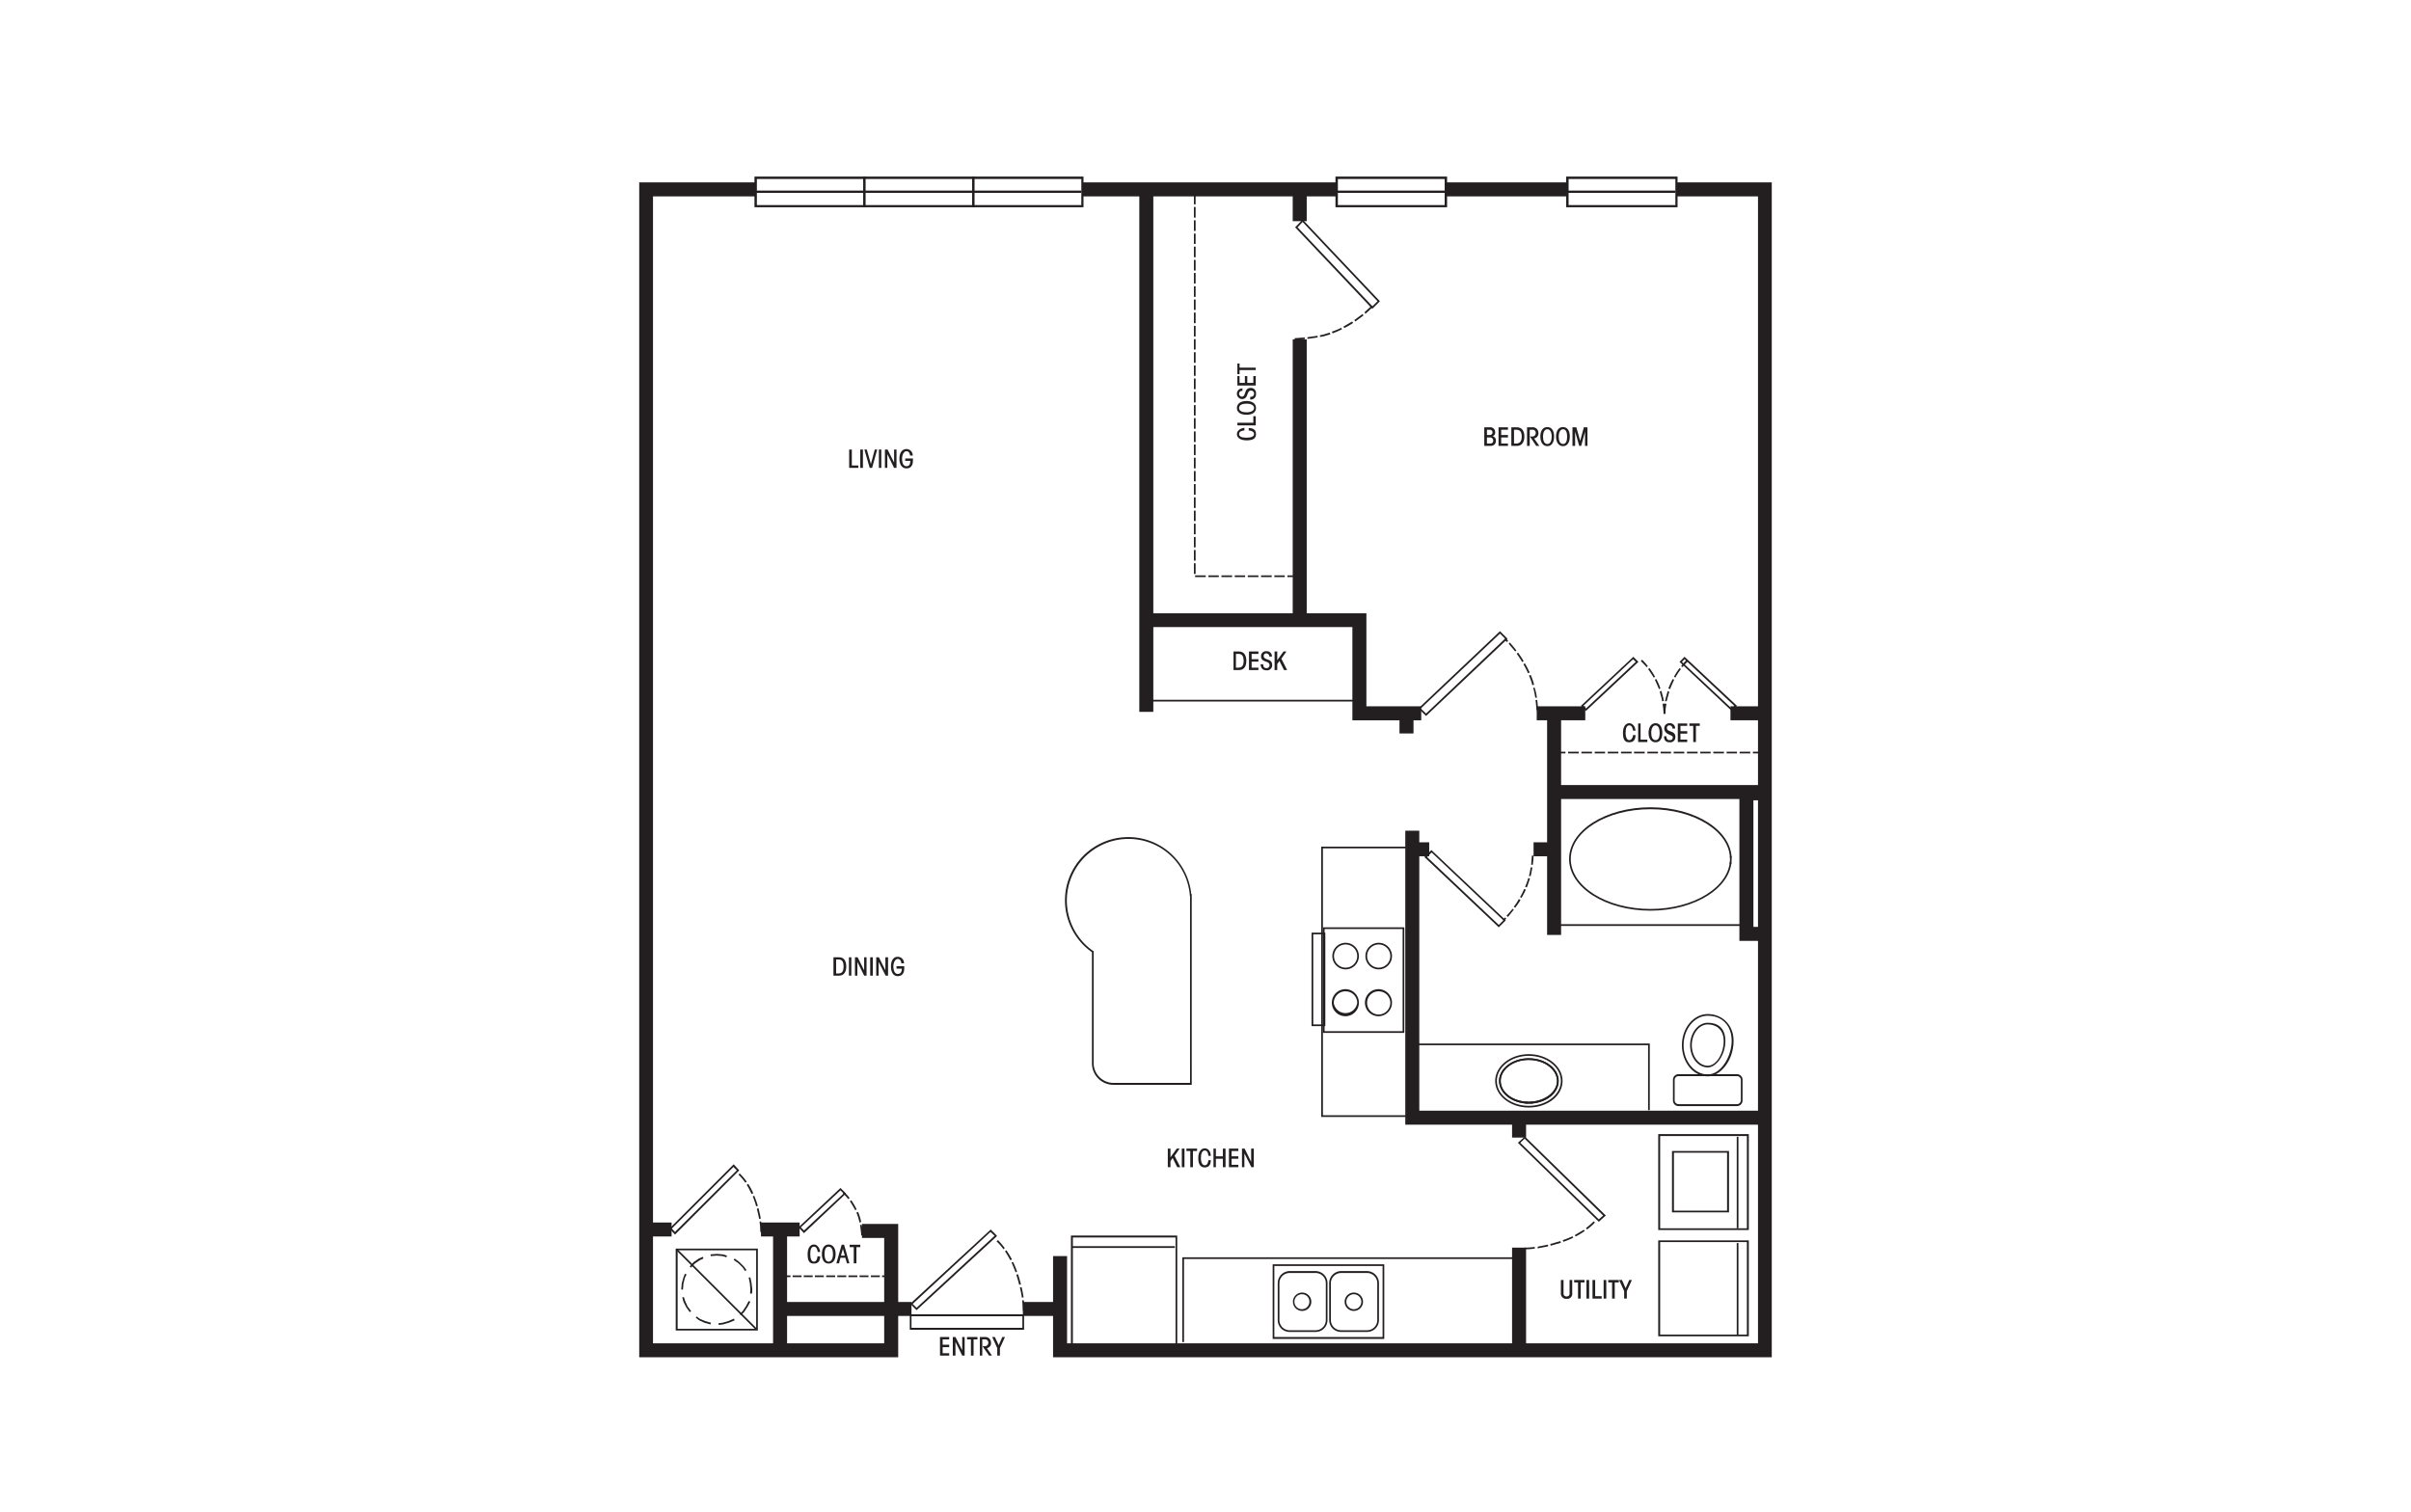 <svg viewBox="0 0 998 626" xmlns="http://www.w3.org/2000/svg" xmlns:xlink="http://www.w3.org/1999/xlink"><rect x="0" y="0" width="998" height="626" fill="#808080" stroke="none"/><clipPath id="a"><path d="m632.8 456.9c-6.8 0-12.3-4.3-12.3-9.4s5.5-9.4 12.3-9.4 12.4 4.2 12.4 9.4-5.5 9.4-12.4 9.4zm0-18.1c-6.4 0-11.6 3.9-11.6 8.7s5.2 8.6 11.6 8.6 11.7-3.9 11.7-8.6-5.2-8.7-11.7-8.7z"/></clipPath><clipPath id="b"><path d="m683.2 377c-18.6 0-33.7-9.6-33.7-21.4s15.1-21.4 33.7-21.4 33.6 9.6 33.6 21.4-15.1 21.4-33.6 21.4zm0-42c-18.2 0-33 9.2-33 20.6s14.8 20.7 33 20.7 32.9-9.3 32.9-20.7-14.8-20.6-32.9-20.6z"/></clipPath><path d="m-12.8-12.6h1023.7v651.13h-1023.7z" fill="#fff"/><path d="m351.5 193.7v-7.6h1.1v6.6h2.7v1z" fill="#231f20"/><path d="m356.1 193.7v-7.6h1.1v7.6z" fill="#231f20"/><path d="m362.1 186.1h1l-2.1 7.6h-1l-2.2-7.6h1l1.7 6z" fill="#231f20"/><path d="m363.8 193.7v-7.6h1v7.6z" fill="#231f20"/><path d="m366.3 193.7v-7.6h1.1l2.7 5.4v-5.4h1v7.6h-1l-2.8-5.7v5.7z" fill="#231f20"/><path d="m376.7 188.6c-.1-1-.5-1.8-1.5-1.8s-1.8 1.4-1.8 3.1.5 3.1 1.8 3.1 1.6-1 1.6-2.2h-2.1v-1h3.2v.9c0 2-.9 3.2-2.7 3.2s-2.9-1.6-2.9-4 1.1-4 2.9-4a2.6 2.6 0 0 1 2.6 2.7z" fill="#231f20"/><path d="m345 396.3h2.3c2.2 0 3 1.7 3 3.8s-.8 3.8-3 3.8h-2.3zm1.1 6.7h1c1.7 0 2.1-1.3 2.1-2.9s-.4-2.9-2.1-2.9h-1z" fill="#231f20"/><path d="m351.4 403.9v-7.6h1v7.6z" fill="#231f20"/><path d="m353.9 403.9v-7.6h1.1l2.7 5.4v-5.4h1v7.6h-1l-2.8-5.7v5.7z" fill="#231f20"/><path d="m360.2 403.9v-7.6h1.1v7.6z" fill="#231f20"/><path d="m362.7 403.9v-7.6h1.1l2.7 5.4v-5.4h1.1v7.6h-1l-2.9-5.7v5.7z" fill="#231f20"/><path d="m373.1 398.8c-.1-1-.5-1.8-1.5-1.8s-1.8 1.4-1.8 3.1.6 3.1 1.8 3.1 1.7-.9 1.7-2.2h-2.2v-1h3.2v.9c0 2-.9 3.2-2.7 3.2s-2.8-1.6-2.8-4 1-4 2.8-4a2.6 2.6 0 0 1 2.6 2.7z" fill="#231f20"/><path d="m733.4 561.9h-297.5v-41.9h5.8v36.1h286v-474.8h-457.4v474.8h95.7v-43.6h-9.2v-5.8h15v55.2h-107.2v-486.4h468.8z" fill="#231f20"/><path d="m312.8 73.6h45.2v11.74h-45.2z" fill="#fff"/><path d="m358.4 85.8h-46.1v-12.7h46.1zm-45.1-.9h44.2v-10.8h-44.2z" fill="#231f20"/><path d="m313 78.9h44.5v.96h-44.5z" fill="#231f20"/><path d="m357.8 73.6h45.2v11.74h-45.2z" fill="#fff"/><path d="m403.5 85.8h-46.2v-12.7h46.2zm-45.2-.9h44.2v-10.8h-44.2z" fill="#231f20"/><path d="m358.1 78.9h44.5v.96h-44.5z" fill="#231f20"/><path d="m402.9 73.6h45.2v11.74h-45.2z" fill="#fff"/><path d="m448.5 85.8h-46.1v-12.7h46.1zm-45.1-.9h44.2v-10.8h-44.2z" fill="#231f20"/><path d="m403.1 78.9h44.5v.96h-44.5z" fill="#231f20"/><path d="m553.3 73.6h45.2v11.74h-45.2z" fill="#fff"/><path d="m599 85.8h-46.2v-12.7h46.2zm-45.2-.9h44.2v-10.8h-44.2z" fill="#231f20"/><path d="m553.6 78.9h44.5v.96h-44.5z" fill="#231f20"/><path d="m648.8 73.6h45.2v11.74h-45.2z" fill="#fff"/><path d="m694.4 85.8h-46.1v-12.7h46.1zm-45.1-.9h44.2v-10.8h-44.2z" fill="#231f20"/><path d="m649 78.9h44.5v.96h-44.5z" fill="#231f20"/><path d="m487.3 557.8h-44v-46.3h44zm-43.2-.7h42.5v-44.8h-42.5z" fill="#231f20"/><path d="m443.6 515.9h42.7v.72h-42.7z" fill="#231f20"/><path d="m573 554.3h-46.2v-30.9h46.2zm-45.5-.8h44.8v-29.4h-44.8z" fill="#231f20"/><path d="m565.8 551.4h-10.7a4.9 4.9 0 0 1 -4.9-4.9v-15.3a5 5 0 0 1 4.9-5h10.7a5 5 0 0 1 5 5v15.3a4.9 4.9 0 0 1 -5 4.9zm-10.7-24.4a4.2 4.2 0 0 0 -4.2 4.2v15.3a4.2 4.2 0 0 0 4.2 4.2h10.7a4.2 4.2 0 0 0 4.3-4.2v-15.3a4.2 4.2 0 0 0 -4.3-4.2z" fill="#231f20"/><path d="m560.4 542.7a3.8 3.8 0 0 1 0-7.6 3.8 3.8 0 0 1 0 7.6zm0-6.9a3.1 3.1 0 0 0 0 6.2 3.1 3.1 0 0 0 0-6.2z" fill="#231f20"/><path d="m544.5 551.4h-10.7a4.9 4.9 0 0 1 -4.9-4.9v-15.3a5 5 0 0 1 4.9-5h10.7a5 5 0 0 1 5 5v15.3a4.9 4.9 0 0 1 -5 4.9zm-10.7-24.4a4.2 4.2 0 0 0 -4.2 4.2v15.3a4.2 4.2 0 0 0 4.2 4.2h10.7a4.2 4.2 0 0 0 4.3-4.2v-15.3a4.2 4.2 0 0 0 -4.3-4.2z" fill="#231f20"/><path d="m539.1 542.7a3.8 3.8 0 1 1 3.7-3.8 3.8 3.8 0 0 1 -3.7 3.8zm0-6.9a3.1 3.1 0 1 0 2.9 3.1 3 3 0 0 0 -2.9-3.1z" fill="#231f20"/><path d="m581.3 427.6h-33.7v-43.7h33.7zm-33-.7h32.3v-42.3h-32.3z" fill="#231f20"/><path d="m548.6 424.8h-5.7v-38.7h5.7zm-5-.7h4.3v-37.3h-4.3z" fill="#231f20"/><path d="m557 420.7a5.6 5.6 0 1 1 5.5-5.5 5.6 5.6 0 0 1 -5.5 5.5zm0-10.3a4.8 4.8 0 0 0 -4.9 4.8 4.9 4.9 0 0 0 9.7 0 4.8 4.8 0 0 0 -4.8-4.8z" fill="#231f20"/><path d="m557 401.3a5.5 5.5 0 1 1 5.5-5.5 5.5 5.5 0 0 1 -5.5 5.5zm0-10.3a4.8 4.8 0 1 0 4.8 4.8 4.8 4.8 0 0 0 -4.8-4.8z" fill="#231f20"/><path d="m570.7 420.7a5.6 5.6 0 1 1 5.5-5.5 5.6 5.6 0 0 1 -5.5 5.5zm0-10.3a4.7 4.7 0 0 0 -4.8 4.8 4.8 4.8 0 0 0 4.8 4.8 4.9 4.9 0 0 0 4.8-4.8 4.8 4.8 0 0 0 -4.8-4.8z" fill="#231f20"/><path d="m570.7 401.3a5.5 5.5 0 1 1 5.5-5.5 5.5 5.5 0 0 1 -5.5 5.5zm0-10.3a4.8 4.8 0 0 0 0 9.6 4.8 4.8 0 0 0 0-9.6z" fill="#231f20"/><path d="m423.4 539h14.6v5.78h-14.6z" fill="#231f20"/><path d="m324.1 539h44.1v5.78h-44.1z" fill="#231f20"/><path d="m369.6 539h7.7v5.78h-7.7z" fill="#231f20"/><path d="m268.6 506.1h9.4v5.78h-9.4z" fill="#231f20"/><path d="m315 506.1h16v5.78h-16z" fill="#231f20"/><path d="m634.8 348.7h9.6v5.78h-9.6z" fill="#231f20"/><path d="m583.8 348.7h7.8v5.78h-7.8z" fill="#231f20"/><path d="m636.1 292.4h20.1v5.78h-20.1z" fill="#231f20"/><path d="m588.3 298.2h-28.5v-38.6h-84.4v-5.7h90.2v38.5h22.7z" fill="#231f20"/><path d="m367.8 528.7h-2.7v-.7h2.7zm-3.6 0h-3.7v-.7h3.7zm-4.7 0h-3.7v-.7h3.7zm-4.6 0h-3.7v-.7h3.7zm-4.6 0h-3.7v-.7h3.7zm-4.6 0h-3.7v-.7h3.7zm-4.7 0h-3.7v-.7h3.7zm-4.6 0h-3.7v-.7h3.7zm-4.6 0h-3.7v-.7h3.7zm-4.6 0h-3.7v-.7h3.7z" fill="#231f20"/><path d="m719 457.9h-24.2a2.3 2.3 0 0 1 -2.3-2.4v-8.4a2.3 2.3 0 0 1 2.3-2.4h24.2a2.3 2.3 0 0 1 2.3 2.4v8.4a2.3 2.3 0 0 1 -2.3 2.4zm-24.2-12.4a1.6 1.6 0 0 0 -1.6 1.6v8.4a1.6 1.6 0 0 0 1.6 1.6h24.2a1.6 1.6 0 0 0 1.6-1.6v-8.4a1.6 1.6 0 0 0 -1.6-1.6z" fill="#231f20"/><path d="m706.9 445.6c-5.9 0-10.7-5.8-10.7-12.9s4.8-12.9 10.7-12.9 10.7 4.4 10.7 11.1c0 8.4-5.7 14.7-10.7 14.7zm0-25.1c-5.5 0-10 5.5-10 12.2s4.5 12.1 10 12.1 9.9-7.5 9.9-13.9-4-10.4-9.9-10.4z" fill="#231f20"/><path d="m706.9 441.9c-4 0-7.3-4.1-7.3-9.2s3.3-9.3 7.3-9.3 7.3 2 7.3 7.6-3.7 10.9-7.3 10.9zm0-17.8c-3.6 0-6.6 3.9-6.6 8.6s3 8.5 6.6 8.5 6.6-5.1 6.6-10.2-3.4-6.9-6.6-6.9z" fill="#231f20"/><path d="m632.8 458.5c-7.7 0-13.9-5-13.9-11s6.2-11.1 13.9-11.1 14 5 14 11.1-6.2 11-14 11zm0-21.4c-7.3 0-13.2 4.7-13.2 10.4s5.9 10.3 13.2 10.3 13.3-4.6 13.3-10.3-5.9-10.4-13.3-10.4z" fill="#231f20"/><path d="m632.8 456.9c-6.8 0-12.3-4.3-12.3-9.4s5.5-9.4 12.3-9.4 12.4 4.2 12.4 9.4-5.5 9.4-12.4 9.4zm0-18.1c-6.4 0-11.6 3.9-11.6 8.7s5.2 8.6 11.6 8.6 11.7-3.9 11.7-8.6-5.2-8.7-11.7-8.7z" fill="#231f20"/><path d="m632.8 456.9c-6.8 0-12.3-4.3-12.3-9.4s5.5-9.4 12.3-9.4 12.4 4.2 12.4 9.4-5.5 9.4-12.4 9.4zm0-18.1c-6.4 0-11.6 3.9-11.6 8.7s5.2 8.6 11.6 8.6 11.7-3.9 11.7-8.6-5.2-8.7-11.7-8.7z" fill="#231f20"/><g clip-path="url(#a)"><path d="m633 460.7c-.9 0-1.5-.8-1.5-1.9v-5.9c0-1.1.6-1.9 1.5-1.9s1.4.8 1.4 1.9v5.9c0 1.1-.6 1.9-1.4 1.9zm0-9c-.5 0-.8.6-.8 1.2v5.9c0 .6.3 1.2.8 1.2s.7-.6.7-1.2v-5.9c0-.6-.3-1.2-.7-1.2z" fill="#231f20"/></g><g fill="#231f20"><path d="m723.9 553.2h-37.5v-39.7h37.5zm-36.7-.7h35.9v-38.3h-35.9z"/><path d="m718.9 514.6h.7v37.9h-.7z"/><path d="m723.9 509.2h-37.5v-39.7h37.5zm-36.7-.7h35.9v-38.2h-35.9z"/><path d="m718.9 470.6h.7v37.9h-.7z"/><path d="m715.7 501.9h-23.6v-25.4h23.6zm-22.8-.7h22v-24h-22z"/><path d="m716.8 294.3-21.6-20.3 2.1-2.1 21.7 20.3zm-20.6-20.3 20.6 19.3 1.1-1.1-20.6-19.3z"/><path d="m656.5 294.3-2.1-2.1 21.7-20.3 2.1 2.1zm-1.1-2.1 1.1 1.1 20.6-19.3-1.1-1.1z"/><path d="m320 510.9h5.8v47.33h-5.8z"/><path d="m471.6 79.7h5.8v215h-5.8z"/><path d="m535.1 79.7h5.8v11.86h-5.8z"/><path d="m625.9 516.5h5.8v41.67h-5.8z"/><path d="m640.4 294h5.8v93.05h-5.8z"/><path d="m643.3 325h88.2v5.78h-88.2z"/><path d="m625.9 462.7h5.8v8.24h-5.8z"/><path d="m579.3 295.4h5.8v8.24h-5.8z"/><path d="m338.5 518.3c-.2-1.1-.5-2.2-1.6-2.2s-1.5 1.2-1.5 3.1.5 3.1 1.5 3.1 1.4-1.1 1.5-2.2h1.1c0 1.8-.7 3-2.6 3s-2.6-1.2-2.6-3.9 1.2-4 2.6-4 2.4 1.4 2.6 3.1z"/><path d="m345.9 519.2c0 2.4-1.1 3.9-2.9 3.9s-2.8-1.5-2.8-3.9 1-4 2.8-4 2.9 1.6 2.9 4zm-4.6 0c0 1.7.5 3.1 1.7 3.1s1.8-1.4 1.8-3.1-.5-3.1-1.8-3.1-1.7 1.4-1.7 3.1z"/><path d="m346.2 523 2.2-7.7h1l2.2 7.7h-1l-.7-2.3h-2l-.6 2.3zm1.9-3.2h1.6l-.8-2.8z"/><path d="m356.1 515.3v1h-1.6v6.7h-1.1v-6.7h-1.7v-1z"/><path d="m650.8 529.9v5.4a2.1 2.1 0 0 1 -2.3 2.4 2.2 2.2 0 0 1 -2.4-2.4v-5.4h1.1v5.6c0 .8.5 1.2 1.3 1.2a1.1 1.1 0 0 0 1.2-1.2v-5.6z"/><path d="m655.9 529.9v1h-1.6v6.7h-1.1v-6.7h-1.6v-1z"/><path d="m656.7 537.6v-7.7h1.1v7.7z"/><path d="m659.2 537.6v-7.7h1.1v6.7h2.7v1z"/><path d="m663.8 537.6v-7.7h1.1v7.7z"/><path d="m670.1 529.9v1h-1.7v6.7h-1.1v-6.7h-1.6v-1z"/><path d="m674.4 529.9h1.1l-2.1 4.6v3.1h-1.1v-3.1l-2.1-4.6h1.2l1.5 3.4z"/><path d="m483.4 483.2v-7.7h1.1v3.6l2.6-3.6h1.2l-2.1 3 2.4 4.7h-1.3l-1.9-3.8-.9 1.3v2.5z"/><path d="m489.2 483.2v-7.7h1.1v7.7z"/><path d="m495.5 475.5v1h-1.7v6.7h-1.1v-6.7h-1.6v-1z"/><path d="m500.2 478.5c-.1-1.1-.4-2.2-1.5-2.2s-1.6 1.2-1.6 3.1.6 3 1.6 3 1.4-1 1.5-2.1h1c0 1.7-.7 3-2.5 3s-2.7-1.3-2.7-3.9 1.2-4 2.7-4 2.4 1.3 2.5 3.1z"/><path d="m502.3 483.2v-7.7h1v3.2h2.9v-3.2h1.1v7.7h-1.1v-3.5h-2.9v3.5z"/><path d="m508.7 483.2v-7.7h3.9v1h-2.8v2.2h2.8v1h-2.8v2.5h2.8v1z"/><path d="m514.1 483.2v-7.7h1.1l2.7 5.5v-5.5h1.1v7.7h-1l-2.9-5.7v5.7z"/><path d="m510.6 269.7h2.2c2.3 0 3.1 1.8 3.1 3.9s-.8 3.8-3.1 3.8h-2.2zm1 6.7h1.1c1.7 0 2.1-1.3 2.1-2.8s-.4-2.9-2.1-2.9h-1.1z"/><path d="m517 277.4v-7.7h3.9v1h-2.8v2.2h2.8v1h-2.8v2.5h2.8v1z"/><path d="m522.9 275c0 .9.3 1.6 1.3 1.6a1.2 1.2 0 0 0 1.3-1.3c0-1.9-3.5-.9-3.5-3.6a2 2 0 0 1 2.2-2.1 2.1 2.1 0 0 1 2.3 2.2h-1.1a1.2 1.2 0 0 0 -1.2-1.3 1 1 0 0 0 -1.1 1.1c0 1.9 3.5.8 3.5 3.7a2.1 2.1 0 0 1 -2.3 2.2c-1.7 0-2.4-1-2.5-2.5z"/><path d="m527.6 277.4v-7.7h1.1v3.6l2.6-3.6h1.2l-2.1 3 2.4 4.7h-1.3l-1.9-3.8-.9 1.3v2.5z"/><path d="m676 302.5c-.2-1.1-.5-2.2-1.6-2.2s-1.5 1.2-1.5 3.1.6 3 1.5 3 1.5-1 1.6-2.1h1c0 1.8-.7 3-2.6 3s-2.6-1.2-2.6-3.9 1.2-4 2.6-4 2.5 1.4 2.6 3.1z"/><path d="m678.1 307.2v-7.7h1v6.7h2.8v1z"/><path d="m688.1 303.4c0 2.4-1 3.9-2.8 3.9s-2.9-1.5-2.9-3.9 1.1-4 2.9-4 2.8 1.6 2.8 4zm-4.6 0c0 1.6.5 3 1.8 3s1.7-1.4 1.7-3-.5-3.1-1.7-3.1-1.8 1.4-1.8 3.1z"/><path d="m689.8 304.8c0 .9.3 1.6 1.3 1.6s1.3-.4 1.3-1.3-3.5-.9-3.5-3.6a2.1 2.1 0 0 1 2.2-2.1 2.1 2.1 0 0 1 2.3 2.2h-1.1a1.2 1.2 0 0 0 -1.2-1.3 1 1 0 0 0 -1.1 1.1c0 1.9 3.5.8 3.5 3.7a2.1 2.1 0 0 1 -2.3 2.2c-1.7 0-2.4-.9-2.4-2.5z"/><path d="m694.5 307.2v-7.7h3.9v1h-2.8v2.2h2.8v1h-2.8v2.5h2.8v1z"/><path d="m703.6 299.5v1h-1.6v6.7h-1.1v-6.7h-1.6v-1z"/><path d="m614.4 176.9h2.2a2 2 0 0 1 2.3 2.1 1.5 1.5 0 0 1 -1.1 1.6 1.7 1.7 0 0 1 1.4 1.8c0 1.6-1 2.2-2.4 2.2h-2.4zm1.1 3.2h1c.7 0 1.3-.3 1.3-1.1s-.6-1.1-1.3-1.1h-1zm0 3.5h1.3c.9 0 1.3-.4 1.3-1.2a1.3 1.3 0 0 0 -1.4-1.3h-1.2z"/><path d="m620.3 184.6v-7.7h3.9v1h-2.8v2.2h2.8v1h-2.8v2.5h2.8v1z"/><path d="m625.6 176.9h2.3c2.2 0 3.1 1.7 3.1 3.8s-.9 3.9-3.1 3.9h-2.3zm1.1 6.7h1c1.7 0 2.2-1.3 2.2-2.9s-.5-2.8-2.2-2.8h-1z"/><path d="m632.1 184.6v-7.7h2.1a2.3 2.3 0 0 1 2.6 2.3 2.1 2.1 0 0 1 -1.8 2.3l2.2 3.1h-1.3l-2.6-3.9h.8a1.4 1.4 0 0 0 1.6-1.4 1.3 1.3 0 0 0 -1.5-1.4h-1v6.7z"/><path d="m643.3 180.7c0 2.4-1 4-2.8 4s-2.9-1.6-2.9-4 1.1-3.9 2.9-3.9 2.8 1.5 2.8 3.9zm-4.6 0c0 1.7.5 3.1 1.8 3.1s1.8-1.4 1.8-3.1-.6-3-1.8-3-1.8 1.4-1.8 3z"/><path d="m649.8 180.7c0 2.4-1 4-2.8 4s-2.9-1.6-2.9-4 1.1-3.9 2.9-3.9 2.8 1.5 2.8 3.9zm-4.6 0c0 1.7.5 3.1 1.8 3.1s1.7-1.4 1.7-3.1-.5-3-1.7-3-1.8 1.4-1.8 3z"/><path d="m650.9 184.6v-7.7h1.6l1.6 5.6 1.5-5.6h1.5v7.7h-1v-5.9l-1.6 5.9h-.8l-1.7-5.9v5.9z"/><path d="m515.1 178.2c-1.1.1-2.2.4-2.2 1.5s1.2 1.5 3.1 1.5 3.1-.5 3.1-1.5-1.1-1.4-2.2-1.5v-1c1.8 0 3 .7 3 2.5s-1.2 2.6-3.9 2.6-4-1.2-4-2.6 1.4-2.4 3.1-2.6z"/><path d="m519.8 176.1h-7.6v-1.1h6.6v-2.7h1z"/><path d="m516 166c2.4 0 3.9 1.1 3.9 2.9s-1.5 2.8-3.9 2.8-4-1-4-2.8 1.6-2.9 4-2.9zm0 4.7c1.7 0 3.1-.6 3.1-1.8s-1.4-1.8-3.1-1.8-3.1.5-3.1 1.8 1.4 1.8 3.1 1.8z"/><path d="m517.5 164.3c.8 0 1.6-.3 1.6-1.3a1.2 1.2 0 0 0 -1.3-1.3c-1.9 0-.9 3.5-3.7 3.5a2.2 2.2 0 0 1 .2-4.4v1c-.8 0-1.4.4-1.4 1.2a1.2 1.2 0 0 0 1.2 1.2c1.8 0 .7-3.6 3.6-3.6a2.1 2.1 0 0 1 2.2 2.3 2.2 2.2 0 0 1 -2.4 2.5z"/><path d="m519.8 159.6h-7.6v-3.9h.9v2.8h2.2v-2.8h1v2.8h2.5v-2.8h1z"/><path d="m512.2 150.5h.9v1.7h6.7v1h-6.7v1.7h-.9z"/><path d="m490.1 555.6h-.7v-35.1h138.2v.7h-137.5z"/><path d="m582 462.4h-35.1v-111.9h35.7v.7h-35v110.5h34.4z"/><path d="m729.3 465.6h-147.6v-121.7h5.8v115.9h141.8z"/><path d="m716.3 292.4h13.9v5.78h-13.9z"/><path d="m682.9 459.6h-.7v-26.9h-95.6v-.7h96.3z"/><path d="m683.2 377c-18.6 0-33.7-9.6-33.7-21.4s15.1-21.4 33.7-21.4 33.6 9.6 33.6 21.4-15.1 21.4-33.6 21.4zm0-42c-18.2 0-33 9.2-33 20.6s14.8 20.7 33 20.7 32.9-9.3 32.9-20.7-14.8-20.6-32.9-20.6z"/></g><g clip-path="url(#b)"><path d="m716.7 357.7h-7.5c-1.2 0-2.2-.7-2.2-1.6a2 2 0 0 1 2.2-1.7h7.5c1.3 0 2.3.8 2.3 1.7s-1 1.6-2.3 1.6zm-7.5-2.6c-.8 0-1.5.5-1.5 1s.7.9 1.5.9h7.5c.8 0 1.6-.4 1.6-.9s-.8-1-1.6-1z" fill="#231f20"/></g><path d="m729.2 389.5h-9.2v-63.9h9.7v5.7h-3.9v52.4h3.4z" fill="#231f20"/><path d="m643.3 382.6h78v.72h-78z" fill="#231f20"/><path d="m475.2 289.7h86.7v.72h-86.7z" fill="#231f20"/><path d="m535.1 140.5h5.8v115.5h-5.8z" fill="#231f20"/><path d="m535.3 238.9h-2.4v-.7h2.4zm-3.5 0h-4.3v-.7h4.3zm-5.4 0h-4.4v-.7h4.4zm-5.5 0h-4.4v-.7h4.4zm-5.5 0h-4.3v-.7h4.3zm-5.4 0h-4.4v-.7h4.4zm-5.5 0h-4.3v-.7h4.3zm-5.4 0h-4.4v-.7h4.4zm-4.2-1.3h-.7v-4.4h.7zm0-5.5h-.7v-4.4h.7zm0-5.5h-.7v-4.3h.7zm0-5.4h-.7v-4.4h.7zm0-5.5h-.7v-4.3h.7zm0-5.4h-.7v-4.4h.7zm0-5.5h-.7v-4.4h.7zm0-5.5h-.7v-4.3h.7zm0-5.4h-.7v-4.4h.7zm0-5.5h-.7v-4.4h.7zm0-5.4h-.7v-4.4h.7zm0-5.5h-.7v-4.4h.7zm0-5.5h-.7v-4.3h.7zm0-5.4h-.7v-4.4h.7zm0-5.5h-.7v-4.4h.7zm0-5.5h-.7v-4.3h.7zm0-5.4h-.7v-4.4h.7zm0-5.5h-.7v-4.3h.7zm0-5.4h-.7v-4.4h.7zm0-5.5h-.7v-4.4h.7zm0-5.5h-.7v-4.3h.7zm0-5.4h-.7v-4.4h.7zm0-5.5h-.7v-4.4h.7zm0-5.4h-.7v-4.4h.7zm0-5.5h-.7v-4.4h.7zm0-5.5h-.7v-4.3h.7zm0-5.4h-.7v-4.4h.7zm0-5.5h-.7v-4.4h.7zm0-5.5h-.7v-4.3h.7z" fill="#231f20"/><path d="m730 311.9h-4.4v-.7h4.4zm-5.5 0h-4.4v-.7h4.4zm-5.5 0h-4.3v-.7h4.3zm-5.4 0h-4.4v-.7h4.4zm-5.5 0h-4.3v-.7h4.3zm-5.4 0h-4.4v-.7h4.4zm-5.5 0h-4.4v-.7h4.4zm-5.5 0h-4.3v-.7h4.3zm-5.4 0h-4.4v-.7h4.4zm-5.5 0h-4.4v-.7h4.4zm-5.4 0h-4.4v-.7h4.4zm-5.5 0h-4.4v-.7h4.4zm-5.5 0h-4.3v-.7h4.3zm-5.4 0h-4.4v-.7h4.4zm-5.5 0h-4.4v-.7h4.4zm-5.5 0h-2.8v-.7h2.8z" fill="#231f20"/><path d="m423.9 550.5h-47.3v-6.4h47.3zm-46.6-.8h45.9v-4.8h-45.9z" fill="#231f20"/><path d="m689.4 295.5h-.8a31.5 31.5 0 0 1 .5-4.3l.7.2a18.4 18.4 0 0 0 -.4 4.1zm.5-5.2h-.7c.2-.7.3-1.4.5-2l.6-2.2.7.3q-.3.9-.6 2.1c-.2.5-.3 1.2-.5 1.8zm1.4-5-.7-.3a33.9 33.9 0 0 1 1.8-3.9l.6.3c-.6 1.3-1.2 2.6-1.7 3.9zm2.2-4.8-.6-.3a31.7 31.7 0 0 1 2.3-3.6l.6.4a26.4 26.4 0 0 0 -2.3 3.5zm2.9-4.3-.5-.4a15.5 15.5 0 0 1 2.4-2.7l.5.6a28.9 28.9 0 0 0 -2.4 2.5z" fill="#231f20"/><path d="m688.6 295.5a27.1 27.1 0 0 0 -.4-4.1l.7-.2a20.9 20.9 0 0 1 .4 4.3zm-.6-5.2a12.9 12.9 0 0 0 -.4-1.9c-.2-.7-.4-1.5-.6-2.1l.7-.3.6 2.2a11.8 11.8 0 0 1 .4 2zm-1.3-5c-.5-1.3-1.1-2.6-1.7-3.9l.6-.3a22 22 0 0 1 1.7 3.9zm-2.2-4.8c-.7-1.2-1.5-2.4-2.3-3.5l.6-.4a31.7 31.7 0 0 1 2.3 3.6zm-2.9-4.3a28.9 28.9 0 0 0 -2.4-2.5l.5-.6a21 21 0 0 1 2.4 2.7z" fill="#231f20"/><path d="m389.1 561.2v-7.7h3.8v1h-2.7v2.2h2.7v1h-2.7v2.5h2.7v1z" fill="#231f20"/><path d="m394.4 561.2v-7.7h1.1l2.8 5.5v-5.5h1v7.7h-1l-2.8-5.7v5.7z" fill="#231f20"/><path d="m404.6 553.5v1h-1.6v6.7h-1.1v-6.7h-1.6v-1z" fill="#231f20"/><path d="m405.6 561.2v-7.7h2.1a2.3 2.3 0 0 1 2.5 2.3 2 2 0 0 1 -1.7 2.3l2.1 3.1h-1.2l-2.7-3.9h.9a1.4 1.4 0 0 0 1.5-1.4 1.3 1.3 0 0 0 -1.5-1.4h-1v6.7z" fill="#231f20"/><path d="m414.9 553.5h1.1l-2.1 4.6v3.1h-1.1v-3.1l-2.1-4.6h1.1l1.6 3.4z" fill="#231f20"/><path d="m313.7 550.8h-34v-33.9h34zm-33.2-.7h32.5v-32.5h-32.5z" fill="#231f20"/><path d="m296.4 510.3h.7v46.99h-.7z" fill="#231f20" transform="matrix(.707 -.707 .707 .707 -290.6 366.2)"/><path d="m282.7 533.9-.7-.1.2-2.5.7-2.5.6-1.5.7.3-.7 1.4-.6 2.4z" fill="#231f20"/><path d="m286 524.8-.5-.5 1.6-1.8 2.2-1.5 1.6-.7.3.7-1.5.7-2.1 1.4z" fill="#231f20"/><path d="m300.7 520.5-1.6-.5-2.4-.2-2.5.2-.1-.7 2.6-.2 2.5.2 1.7.5z" fill="#231f20"/><path d="m308.4 526.2-1-1.5-1.7-1.7-2-1.4.4-.6 2 1.5 1.8 1.8 1.1 1.5z" fill="#231f20"/><path d="m311.3 535.5h-.8l.1-1.7-.2-2.5-.5-2.4.7-.1.5 2.4.3 2.6z" fill="#231f20"/><path d="m306.7 544.5-.5-.5 1.2-1.2 1.4-2.1 1.1-2.1.7.3-1.2 2.2-1.4 2.1z" fill="#231f20"/><path d="m297.5 548.5-.1-.7 1.7-.2 2.4-.7 2.3-1 .3.7-2.4 1-2.5.7z" fill="#231f20"/><path d="m294.1 548.3-2.5-.7-2.2-1-1.4-1.1.4-.5 1.3 1 2.2.9 2.4.7z" fill="#231f20"/><path d="m285.5 543.2-1.5-2.1-1.1-2.2-.5-1.8.7-.1.5 1.6 1 2.2 1.5 2z" fill="#231f20"/><path d="m620.4 383.9-30.8-29.1 2.9-2.9 30.8 29.1zm-29.7-29.1 29.7 28.1 1.9-1.9-29.7-28.1z" fill="#231f20"/><path d="m622.6 381.2-.5-.5.9-.9.5.5zm1.6-1.6-.6-.5a34.7 34.7 0 0 0 2.5-2.9l.5.4zm3-3.8-.6-.4a22 22 0 0 0 2.1-3.2l.7.4a36.2 36.2 0 0 1 -2.2 3.2zm2.6-4.1-.6-.3a27 27 0 0 0 1.7-3.4l.7.3a27.9 27.9 0 0 1 -1.8 3.4zm2.2-4.3-.7-.3a26 26 0 0 0 1.3-3.6l.7.2c-.4 1.2-.8 2.5-1.3 3.7zm1.6-4.7h-.7c.3-1.2.5-2.4.7-3.6h.7c-.2 1.1-.4 2.4-.7 3.6zm.9-4.7h-.7l.3-3.8h.7c0 1.3-.2 2.6-.3 3.8z" fill="#231f20"/><path d="m590.3 296.4-3.2-3.1.3-.3 33.5-31.7 3.1 3.1-.2.3zm-2.2-3.1 2.2 2.1 32.7-31-2.1-2.1z" fill="#231f20"/><path d="m636 294c-.1-1.4-.2-2.8-.4-4.2h.7c.2 1.4.3 2.8.4 4.3zm-.5-5.2c-.2-1.4-.5-2.7-.8-4l.3-.2h.3l-.3.2h.3a27.1 27.1 0 0 1 .9 4.1zm-1.2-5.1a21.2 21.2 0 0 0 -1.4-4l.7-.3a24 24 0 0 1 1.4 4zm-1.8-5a32.4 32.4 0 0 0 -1.9-3.7l.6-.4c.8 1.3 1.4 2.6 2 3.8zm-2.4-4.6c-.7-1.2-1.5-2.4-2.3-3.5l.6-.4c.8 1.1 1.6 2.3 2.3 3.5zm-2.9-4.4-2.7-3.2.5-.5c.9 1.1 1.9 2.2 2.7 3.3zm-3.5-3.9-.9-1 .5-.5 1 1z" fill="#231f20"/><path d="m568.1 127.8-.3-.2-31.7-33.5 3.1-3.2.3.3 31.7 33.5zm-31-33.7 31 32.7 2.1-2.1-31-32.8z" fill="#231f20"/><path d="m535.9 140.7v-.7l4.2-.3v.7zm5.3-.4v-.7l4.2-.6v.7zm5.2-.8v-.7l1.4-.3 2.6-.8.3.7-2.7.8zm5.2-1.5-.3-.7a32 32 0 0 0 3.9-1.6l.3.6a32.9 32.9 0 0 1 -3.9 1.7zm4.8-2.2-.3-.6 3.6-2.1.4.6a27.1 27.1 0 0 1 -3.7 2.1zm4.6-2.7-.4-.6 3.4-2.5.4.6zm4.2-3.2-.4-.6 2.9-2.7.5.5c-.9.9-1.9 1.9-3 2.8z" fill="#231f20"/><path d="m332.8 510.5-2.3-2.4 17.4-16.3 2.3 2.3zm-1.3-2.4 1.3 1.3 16.4-15.3-1.3-1.3z" fill="#231f20"/><path d="m356.5 511.4c-.1-1.4-.3-2.9-.5-4.3h.7a31.2 31.2 0 0 1 .5 4.4zm-.8-5.3v-.4a22.9 22.9 0 0 0 -1.2-3.7l.7-.3a24 24 0 0 1 1.2 3.8v.4zm-1.7-5.1c-.7-1.3-1.4-2.5-2.2-3.7l.6-.4a28.8 28.8 0 0 1 2.2 3.8zm-2.9-4.6a16.5 16.5 0 0 0 -2.2-2.4l.5-.5a13.7 13.7 0 0 1 2.3 2.5z" fill="#231f20"/><path d="m379.4 542.4-2.7-2.7.3-.2 33.1-30.5 2.6 2.6-.2.3zm-1.6-2.6 1.6 1.6 32.3-29.8-1.7-1.6z" fill="#231f20"/><path d="m423.4 542.6a31.1 31.1 0 0 0 -.3-4.3h.7a31.5 31.5 0 0 1 .3 4.4zm-.4-5.4c-.2-1.4-.5-2.8-.8-4.1v-.2h.7c.3 1.4.6 2.8.8 4.2zm-1.1-5.3q-.6-2.2-1.2-4.2l.7-.2q.6 1.9 1.2 4.2zm-1.5-5.2c-.6-1.4-1.1-2.8-1.7-4l.6-.3a25.2 25.2 0 0 1 1.7 4.1zm-2.2-5c-.7-1.3-1.4-2.5-2.2-3.7l.6-.4c.8 1.2 1.6 2.5 2.3 3.8zm-2.8-4.5a22.8 22.8 0 0 0 -2.9-3.3l.6-.5a28.8 28.8 0 0 1 2.8 3.3z" fill="#231f20"/><path d="m661.8 505.8-33.5-32.7 2.9-2.6 33.5 32.7zm-32.5-32.7 32.5 31.7 1.8-1.6-32.5-31.8z" fill="#231f20"/><path d="m631 517.2v-.7a31.1 31.1 0 0 0 4.3-.3v.7a31.5 31.5 0 0 1 -4.3.3zm5.5-.4v-.7l4.1-.8h.2v.7h-.1zm5.4-1.1-.2-.7 4.2-1.2.2.7zm5.2-1.6-.2-.7a37 37 0 0 0 4-1.6l.3.6a31.7 31.7 0 0 1 -4.1 1.7zm5.1-2.2-.3-.6 3.7-2.2.4.5a29.5 29.5 0 0 1 -3.8 2.3zm4.7-2.9-.4-.6a27.9 27.9 0 0 0 3.2-2.8l.5.5a22.8 22.8 0 0 1 -3.3 2.9z" fill="#231f20"/><path d="m279.4 511.1-2.3-2.5.2-.2 26.4-26.4 2.3 2.5zm-1.3-2.5 1.3 1.4 25.6-25.5-1.4-1.4z" fill="#231f20"/><path d="m314.7 510a31.1 31.1 0 0 0 -.3-4.3h.7a32.5 32.5 0 0 1 .3 4.4zm-.5-5.4c-.1-.8-.3-1.6-.5-2.5s-.3-1.1-.4-1.7l.7-.2c.1.6.3 1.2.4 1.8a22.1 22.1 0 0 1 .5 2.5zm-1.2-5.2a32.6 32.6 0 0 0 -1.4-4.1l.6-.3a41.1 41.1 0 0 1 1.5 4.2zm-1.9-5.1a33.9 33.9 0 0 0 -2-3.8l.6-.4a24.2 24.2 0 0 1 2.1 3.9zm-2.6-4.7a22.2 22.2 0 0 0 -2.8-3.3l.5-.5a23.7 23.7 0 0 1 2.9 3.4z" fill="#231f20"/><path d="m493.3 449.1h-32.4a8.9 8.9 0 0 1 -8.9-8.9v-46a26.2 26.2 0 1 1 41.1-24.1h.2zm-26.2-101.8a25.5 25.5 0 0 0 -14.6 46.4h.2v46.4a8.2 8.2 0 0 0 8.2 8.2h31.7v-77.4h-.1v-.4a25.4 25.4 0 0 0 -25.4-23.2z" fill="#231f20"/></svg>